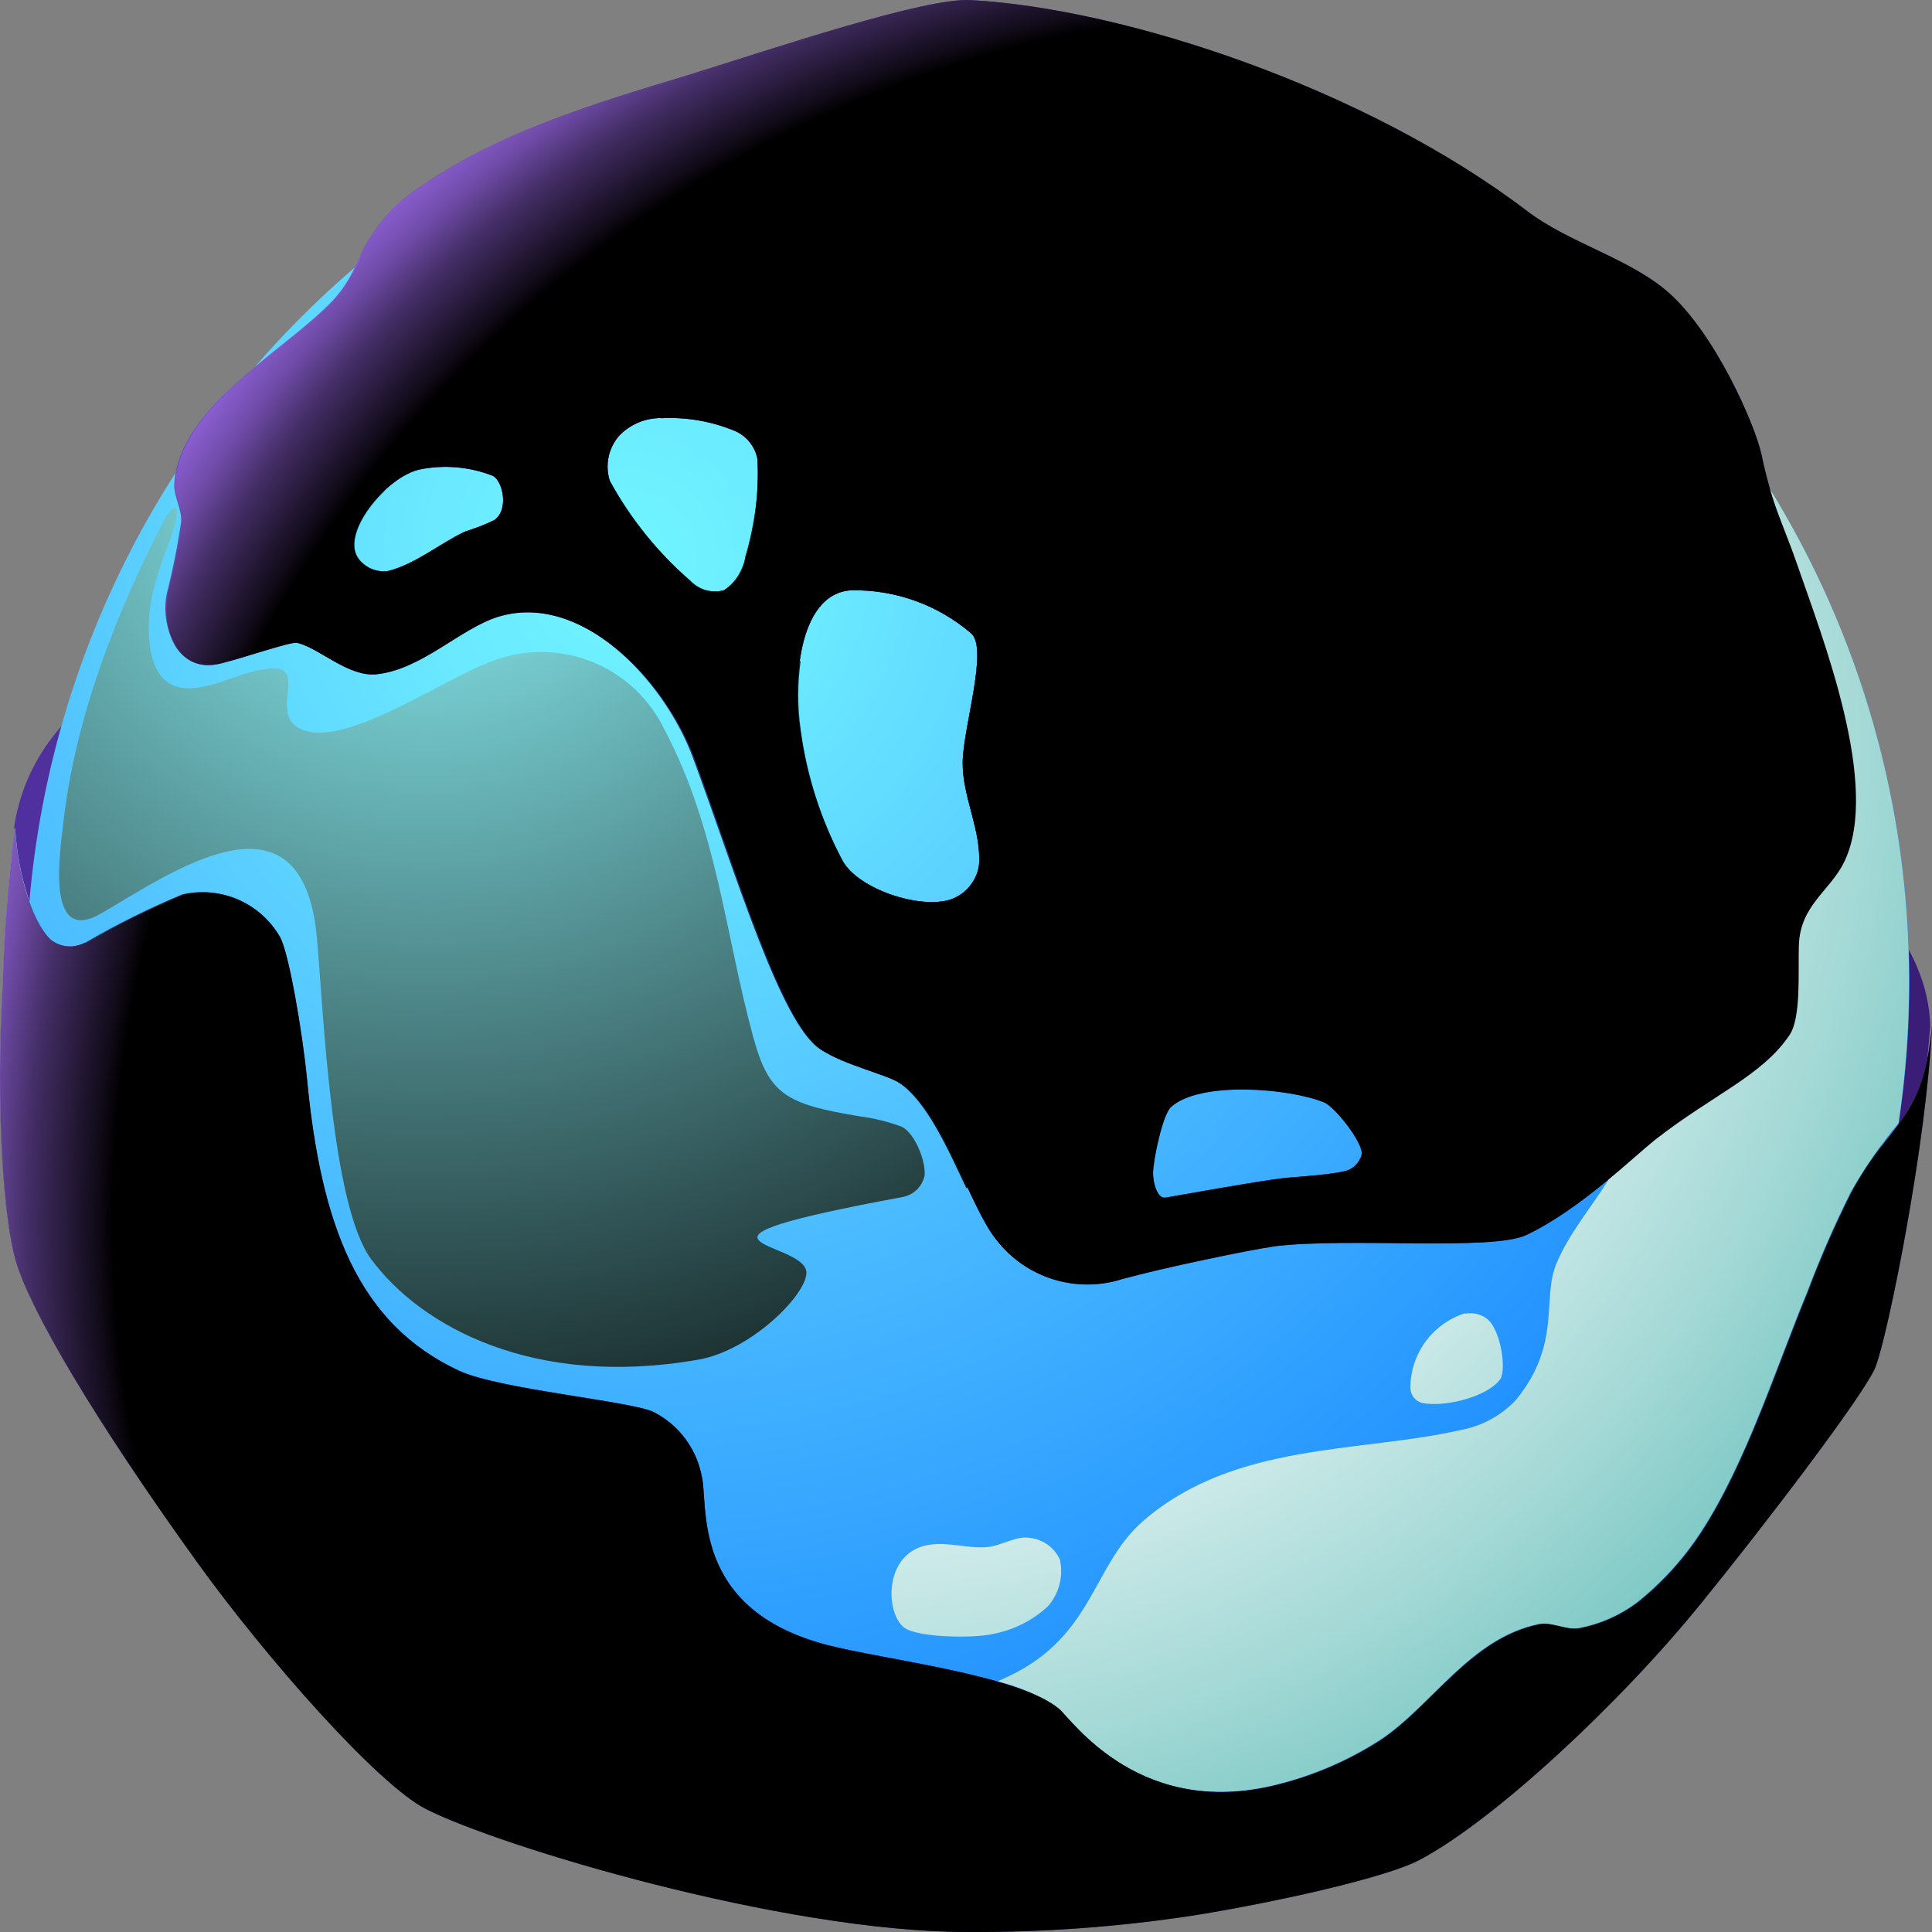 <?xml version="1.0" encoding="UTF-8"?> <svg xmlns="http://www.w3.org/2000/svg" width="500" height="500" viewBox="0 0 500 500" fill="none"><rect x="0" y="0" width="500" height="500" fill="#808080" stroke="none"/><path fill-rule="evenodd" clip-rule="evenodd" d="M3.891 214.327L4.263 232.493L12.703 264.031L56.539 339.478L149.492 430.527L228.911 474.77L316.806 480.602L372.578 453.93L420.913 424.695L457.351 383.832L474.937 345.125L495.61 289.18L498.696 275.027L499.551 265.628C498.213 213.807 397.117 176.808 289.144 161.392C159.01 142.818 14.004 142.818 3.594 214.439L3.891 214.327Z" fill="url(#paint0_linear_1301_849)"></path><path fill-rule="evenodd" clip-rule="evenodd" d="M250.403 10.607C298.61 10.6 345.736 24.876 385.822 51.63C425.907 78.383 457.151 116.413 475.602 160.909C494.054 205.405 498.884 254.368 489.481 301.607C480.078 348.845 456.865 392.237 422.777 426.294C388.69 460.35 345.26 483.543 297.979 492.937C250.698 502.331 201.691 497.506 157.155 479.071C112.619 460.637 74.555 429.42 47.778 389.371C21 349.321 6.711 302.237 6.719 254.074C6.719 189.502 32.393 127.576 78.092 81.917C123.792 36.258 185.774 10.607 250.403 10.607Z" fill="url(#paint1_radial_1301_849)"></path><path fill-rule="evenodd" clip-rule="evenodd" d="M93.314 66.406C91.639 70.599 89.249 74.47 86.25 77.847C73.571 91.183 45.908 105.485 45.35 125.842C45.35 129.037 47.358 132.083 47.135 135.278C46.218 141.529 44.977 147.728 43.417 153.851C41.818 162.953 45.983 174.468 57.1 171.719C63.16 170.234 75.393 165.962 76.954 166.37C82.903 167.856 90.154 175.248 97.441 174.506C109.116 173.28 119.043 162.73 128.859 159.646C150.201 153.034 172.212 175.843 179.797 196.534C190.951 226.661 202.366 264.849 212.516 271.647C218.614 275.733 229.731 278.111 233.115 280.451C244.269 287.88 250.85 312.324 257.914 320.942C261.656 325.753 266.787 329.3 272.613 331.1C278.439 332.901 284.678 332.869 290.485 331.009C301.342 328.037 322.87 323.579 329.86 322.539C349.082 320.199 386.04 323.802 394.964 319.642C408.758 313.141 422.701 299.433 428.427 294.901C443.299 283.274 456.052 278.408 463.153 267.821C466.128 263.363 465.347 251.81 465.533 244.826C465.831 234.202 473.527 230.71 477.282 223.058C486.801 203.369 471.631 164.996 464.901 145.493C462.968 139.847 460.514 134.349 458.729 128.74C457.584 125.076 456.628 121.357 455.866 117.595C454.081 109.571 443.819 86.354 431.884 75.767C421.845 66.889 406.155 62.951 395.187 54.593C353.544 22.869 291.08 2.177 251.185 0.023C239.287 -0.609 201.622 12.096 178.124 19.414C153.622 26.843 128.785 34.273 108.149 48.761C101.71 53.059 96.568 59.031 93.277 66.034L93.314 66.406ZM22.038 243.972C20.629 244.73 19.028 245.057 17.435 244.912C15.841 244.767 14.325 244.155 13.077 243.154C8.058 238.362 4.414 225.287 3.894 214.328C2.174 227.516 1.119 240.782 0.733 254.076C-1.237 287.992 1.068 315.853 4.042 326.18C7.761 339.033 24.455 367.376 50.779 403.967C69.109 429.45 97.85 461.88 110.269 468.195C129.454 477.891 202.626 499.994 250.404 499.994C270.144 500.107 289.863 498.654 309.373 495.648C329.785 492.341 358.749 485.989 367.524 481.271C386.933 470.944 419.392 440.669 440.287 414.888C456.052 395.497 483.083 360.17 485.462 353.558C488.846 344.308 498.624 295.681 500 265.517C497.62 290.444 489.589 289.366 479.104 308.683C474.947 316.991 471.224 325.51 467.95 334.204C459.77 354.003 451.962 378.781 440.287 396.649C435.768 403.562 430.17 409.708 423.704 414.851C419.364 418.077 414.36 420.297 409.055 421.352C405.523 422.132 401.805 419.643 398.31 420.386C380.537 424.101 370.759 441.375 357.411 450.29C349.688 455.284 341.233 459.044 332.351 461.435C295.504 471.724 277.472 445.089 274.088 442.229C263.529 433.388 228.69 429.562 213.855 425.661C178.459 416.337 183.441 389.219 181.619 382.087C180.959 378.564 179.505 375.238 177.366 372.361C175.227 369.483 172.46 367.131 169.275 365.482C163.661 362.622 129.157 359.575 118.82 354.746C92.533 342.525 83.052 316.856 79.445 279.151C78.33 267.598 74.761 246.349 72.418 242.412C69.957 238.156 66.195 234.802 61.684 232.843C57.173 230.884 52.151 230.423 47.358 231.527C38.708 235.131 30.311 239.314 22.224 244.046L22.038 243.972ZM303.052 286.506C300.858 288.512 298.442 300.288 298.404 303.631C298.404 306.12 299.557 310.28 301.565 309.946C308.109 308.832 319.858 306.677 329.376 305.265C335.437 304.374 342.167 304.411 348.19 303.074C349.215 302.815 350.149 302.28 350.89 301.527C351.631 300.773 352.151 299.83 352.391 298.802C352.949 296.016 345.662 286.58 342.687 285.317C333.689 281.602 310.525 279.708 303.052 286.506ZM220.176 152.774C206.121 153.777 205.303 178.072 207.088 188.584C208.665 200.524 212.367 212.086 218.019 222.723C222.109 230.153 238.171 235.428 246.128 232.753C247.991 232.081 249.642 230.924 250.909 229.403C252.177 227.882 253.016 226.05 253.341 224.098C254.122 215.108 249.065 206.378 249.14 197.351C249.214 188.325 255.869 167.856 251.333 163.918C242.68 156.488 231.582 152.519 220.176 152.774ZM171.097 108.197C169.071 108.18 167.063 108.576 165.196 109.362C163.329 110.147 161.643 111.306 160.24 112.766C158.862 114.343 157.915 116.249 157.492 118.299C157.069 120.35 157.183 122.474 157.823 124.468C163.136 134.192 170.136 142.896 178.496 150.174C179.591 151.375 180.996 152.252 182.556 152.711C184.117 153.169 185.773 153.191 187.345 152.774C188.85 151.786 190.128 150.49 191.096 148.973C192.063 147.455 192.699 145.75 192.959 143.97C195.4 135.859 196.443 127.393 196.045 118.933C195.76 117.299 195.069 115.763 194.036 114.465C193.004 113.167 191.662 112.149 190.133 111.503C184.11 109.013 177.607 107.896 171.097 108.234V108.197ZM108.856 121.459C100.118 123.093 87.663 138.287 92.905 144.75C93.793 145.883 94.968 146.759 96.307 147.288C97.647 147.817 99.104 147.98 100.527 147.759C107.629 145.902 113.578 140.813 120.233 137.618C122.858 136.809 125.419 135.803 127.892 134.609C131.871 131.897 130.049 124.17 127.409 123.093C121.493 120.798 115.045 120.231 108.819 121.459H108.856Z" fill="url(#paint2_radial_1301_849)"></path><path style="mix-blend-mode:screen" fill-rule="evenodd" clip-rule="evenodd" d="M79.262 279.073C78.147 267.52 74.578 246.271 72.235 242.334C69.774 238.078 66.012 234.725 61.501 232.765C56.99 230.806 51.968 230.345 47.175 231.449C38.525 235.054 30.128 239.236 22.041 243.968C21.196 244.385 20.294 244.673 19.364 244.823C19.114 251.217 20.173 257.595 22.474 263.567C24.776 269.539 28.272 274.98 32.749 279.556C38.623 286.057 45.911 285.202 56.508 299.727C59.631 303.999 61.081 309.46 64.65 313.36C70.074 319.833 76.562 325.336 83.836 329.631C87.124 331.329 90.625 332.579 94.246 333.346C85.658 319.712 81.419 301.547 79.374 279.11L79.262 279.073ZM220.179 152.771C206.124 153.774 205.306 178.068 207.091 188.581C208.667 200.521 212.37 212.082 218.022 222.72C222.112 230.149 238.174 235.424 246.131 232.75C247.994 232.077 249.645 230.921 250.912 229.399C252.18 227.878 253.019 226.047 253.344 224.094C254.125 215.104 249.068 206.375 249.142 197.348C249.217 188.321 255.872 167.853 251.336 163.915C242.683 156.485 231.585 152.515 220.179 152.771ZM171.1 108.193C169.074 108.176 167.066 108.572 165.199 109.358C163.332 110.144 161.646 111.302 160.243 112.762C158.865 114.34 157.918 116.246 157.495 118.296C157.071 120.346 157.185 122.471 157.826 124.464C163.139 134.188 170.138 142.892 178.499 150.17C179.594 151.371 180.999 152.249 182.559 152.707C184.119 153.166 185.776 153.188 187.348 152.771C188.853 151.782 190.131 150.487 191.099 148.969C192.066 147.452 192.701 145.747 192.962 143.967C195.402 135.855 196.446 127.389 196.048 118.929C195.763 117.296 195.072 115.76 194.039 114.462C193.006 113.164 191.665 112.145 190.136 111.499C184.113 109.009 177.609 107.892 171.1 108.23V108.193ZM108.859 121.455C100.121 123.089 87.665 138.283 92.908 144.747C93.796 145.88 94.971 146.756 96.31 147.284C97.65 147.813 99.107 147.976 100.53 147.756C107.632 145.898 113.581 140.809 120.236 137.614C122.861 136.805 125.422 135.799 127.895 134.605C131.874 131.894 130.052 124.167 127.412 123.09C121.496 120.794 115.048 120.227 108.821 121.455H108.859ZM191.066 15.584L178.015 19.707C153.513 27.137 128.676 34.566 108.04 49.054C101.602 53.352 96.459 59.325 93.168 66.328L91.904 68.928C90.49 72.184 88.528 75.175 86.104 77.769C80.787 83.379 72.83 89.136 65.357 95.452C56.136 103.215 47.584 111.797 45.539 121.901C45.285 123.124 45.136 124.367 45.093 125.616C45.093 128.81 47.101 131.856 46.878 135.051C45.961 141.302 44.72 147.502 43.16 153.625C42.23 158.379 43.076 163.309 45.539 167.481C46.698 169.283 48.419 170.652 50.435 171.377C52.452 172.103 54.651 172.143 56.694 171.493C62.754 170.007 74.987 165.735 76.548 166.144C82.497 167.63 89.748 175.022 97.035 174.279C108.71 173.053 118.637 162.503 128.453 159.42C149.795 152.808 171.806 175.616 179.391 196.308C190.545 226.434 201.96 264.622 212.11 271.42C218.208 275.507 229.325 277.884 232.708 280.224C239.922 285.165 245.276 297.312 250.109 307.528C255.343 302.313 260.074 296.616 264.238 290.514C269.369 283.828 272.269 275.395 278.218 269.377C288.034 259.496 302.014 259.942 310.119 241.108C313.466 233.307 311.086 223.76 314.693 216.07C319.006 206.821 328.896 200.914 333.283 191.664C336.567 184.754 338.798 177.391 339.901 169.821C340.278 167.039 340.452 164.233 340.422 161.426C340.422 144.524 334.77 127.993 332.614 111.351C331.164 99.909 332.874 87.948 329.714 76.878C324.285 58.044 313.131 55.889 300.712 46.305C293.276 40.622 287.848 32.338 279.556 28.103C268.436 22.82 256.597 19.202 244.421 17.367C233.919 15.787 223.255 15.599 212.705 16.81C207.941 17.04 203.165 16.878 198.427 16.327C196.011 16.327 193.594 15.918 190.991 15.844L191.066 15.584ZM292.347 72.531C292.533 70.303 295.321 68.631 297.552 68.297C308.706 66.513 319.861 80.964 322.277 91.217C323.839 98.238 322.575 105.63 323.913 112.688C325.252 119.746 328.747 125.504 330.086 132.191C334.808 155.668 335.811 173.313 321.943 193.001C313.094 205.595 302.274 202.92 301.754 186.835C301.875 180.729 303.202 174.708 305.658 169.116C313.094 150.319 321.868 146.381 321.608 123.61C321.748 119.961 320.831 116.349 318.968 113.208C316.552 109.716 309.264 106.967 308.892 105.407C308.322 101.112 307.067 96.936 305.174 93.037C302.497 88.988 298.779 89.322 295.73 85.608C292.889 81.957 291.558 77.356 292.012 72.754L292.347 72.531ZM74.169 112.762C70.451 110.942 74.169 98.906 76.437 96.343C79.634 93 84.802 92.406 88.818 90.177C92.16 88.739 95.238 86.756 97.927 84.307C99.377 82.636 104.397 65.213 108.189 59.753C110.941 55.778 120.422 49.797 123.062 52.323C124.549 53.772 123.433 61.387 122.504 63.207C120.571 66.922 115.477 69.485 114.696 76.32C114.436 78.809 116.481 88.988 115.365 95.192C114.889 99.74 112.679 103.93 109.193 106.893C105.178 109.605 99.489 107.747 94.841 109.159C91.867 110.051 89.785 113.208 86.736 113.728C82.477 114.622 78.048 114.221 74.02 112.577L74.169 112.762Z" fill="url(#paint3_radial_1301_849)"></path><path style="mix-blend-mode:multiply" opacity="0.7" fill-rule="evenodd" clip-rule="evenodd" d="M213.551 435.654C204.405 432.683 150.344 422.801 136.066 407.051C129.448 399.621 124.391 385.505 118.517 382.979C111.625 381.503 104.663 380.375 97.658 379.598C90.137 378.619 82.728 376.915 75.535 374.509C65.882 370.586 57.212 364.587 50.141 356.938C22.553 328.186 34.674 322.614 24.449 289.329C21.958 281.231 15.191 275.028 12.068 267.041C9.06 259.735 7.313 251.973 6.9 244.084C6.9 243.378 6.9 242.709 6.9 242.003C6.839 238.815 6.988 235.625 7.346 232.456C5.398 226.543 4.247 220.397 3.925 214.18C2.205 227.368 1.15 240.634 0.765 253.928C-1.206 287.844 1.099 315.704 4.074 326.031C7.792 338.885 24.486 367.228 50.81 403.819C69.141 429.302 97.881 461.732 110.3 468.047C129.485 477.743 202.658 499.846 250.435 499.846C270.159 500.006 289.865 498.602 309.367 495.648C329.779 492.342 358.743 485.99 367.518 481.272C386.927 470.945 419.386 440.669 440.281 414.889C456.046 395.498 483.077 360.17 485.456 353.558C488.84 344.308 498.618 295.682 499.994 265.518C498.693 279.188 495.681 285.02 491.517 290.704C486.856 296.321 482.7 302.337 479.098 308.683C474.941 316.992 471.218 325.51 467.944 334.204C459.764 354.004 451.956 378.781 440.281 396.649C435.762 403.563 430.164 409.708 423.698 414.852C419.358 418.077 414.354 420.298 409.049 421.352C405.517 422.133 401.799 419.644 398.304 420.387C380.531 424.101 370.753 441.375 357.405 450.291C349.682 455.285 341.227 459.045 332.345 461.435C323.074 464.461 313.13 464.779 303.685 462.351C294.239 459.922 285.685 454.849 279.027 447.727C272.344 442.134 264.453 438.166 255.975 436.137C251.85 435.514 247.647 435.615 243.556 436.434C236.864 437.549 219.984 437.883 213.551 435.803V435.654ZM421.765 152.069C423.736 164.402 432.25 175.397 432.919 187.842C433.143 191.38 432.518 194.92 431.097 198.169C426.487 208.942 415.295 216.26 420.575 255.488C421.787 262.577 422.223 269.776 421.877 276.959C420.83 286.579 418.939 296.088 416.225 305.377C421.43 301.068 425.706 297.131 428.309 295.087C443.181 283.46 455.934 278.594 463.036 268.007C466.011 263.549 465.23 251.996 465.415 245.012C465.676 235.131 472.369 231.416 476.31 224.767C476.607 224.284 476.905 223.764 477.165 223.244C486.683 203.555 471.513 165.182 464.783 145.679C462.85 140.033 460.396 134.535 458.612 128.926C458.277 127.96 458.016 127.031 457.756 126.102C456.938 123.279 456.343 120.605 455.749 117.967C453.964 109.943 443.702 86.726 431.767 76.139C421.728 67.26 406.037 63.323 395.069 54.965C353.426 23.24 290.962 2.549 251.067 0.395C242.637 0.887 234.304 2.447 226.267 5.038C241.14 6.821 258.28 8.753 274.603 11.799C289.895 14.11 304.868 18.186 319.22 23.946C324.611 26.361 327.437 32.565 332.233 35.982C340.302 41.703 349.708 45.38 357.628 51.25C364.32 56.19 369.266 63.174 375.847 68.189C381.405 71.706 386.544 75.844 391.165 80.522C396.259 86.614 398.601 93.189 402.542 100.062C408.938 110.946 415.37 117.818 419.795 129.78C422.248 136.318 420.984 145.345 422.1 152.069H421.765Z" fill="url(#paint4_radial_1301_849)"></path><path style="mix-blend-mode:screen" fill-rule="evenodd" clip-rule="evenodd" d="M43.3 133.047C30.212 157.973 19.355 185.723 16.306 213.695C15.451 221.125 11.956 244.565 26.047 236.467C43.746 226.288 78.361 201.288 82.042 242.967C83.715 261.838 85.76 311.988 96.059 325.881C108.961 343.341 138.148 359.314 180.683 351.885C194.626 349.47 209.201 334.574 208.681 329.113C207.863 320.903 168.153 321.906 233.74 309.759C235.103 309.476 236.354 308.802 237.339 307.819C238.323 306.835 238.998 305.586 239.281 304.224C239.652 300.509 236.715 293.08 233.257 291.557C229.799 290.277 226.207 289.392 222.549 288.919C203.215 285.724 198.976 283.236 194.887 268.191C187.673 241.816 185.628 214.587 171.871 188.62C168.067 180.811 161.518 174.673 153.475 171.378C145.431 168.083 136.455 167.86 128.258 170.752C116.36 174.913 94.275 190.218 82.042 189.586C74.606 189.215 73.974 184.757 74.346 180.782C74.717 176.807 74.978 174.764 73.379 173.613C70.442 171.458 61.035 175.21 57.503 176.362C49.769 178.962 41.18 180.411 38.912 168.115C38.237 163.418 38.401 158.638 39.395 153.999C40.339 149.95 41.581 145.976 43.114 142.111C44.132 139.475 45 136.784 45.716 134.05C45.716 133.233 46.088 131.933 45.307 131.561C44.526 131.19 43.969 132.341 43.597 133.01L43.3 133.047Z" fill="url(#paint5_radial_1301_849)"></path><path style="mix-blend-mode:multiply" fill-rule="evenodd" clip-rule="evenodd" d="M416.239 305.378C411.74 312.622 406.014 319.235 402.743 327.147C399.024 336.174 404.155 347.838 392.332 362.289C388.52 366.354 383.502 369.089 378.017 370.09C351.991 376.033 319.643 373.136 295.996 393.493C282.016 405.529 283.354 424.734 258.109 435.135C263.77 436.465 269.13 438.847 273.91 442.156C277.294 445.017 295.327 471.652 332.173 461.362C341.056 458.972 349.511 455.212 357.233 450.218C370.693 441.302 380.471 423.954 398.132 420.314C401.627 419.571 405.345 422.06 408.877 421.279C414.183 420.225 419.187 418.004 423.527 414.779C429.992 409.635 435.59 403.49 440.109 396.576C451.784 378.782 459.592 353.931 467.772 334.131C471.046 325.437 474.769 316.919 478.926 308.61C482.529 302.264 486.684 296.247 491.345 290.631C493.155 278.505 494.062 266.263 494.059 254.003C494.142 208.794 481.559 164.464 457.733 126.029C457.994 126.958 458.254 127.887 458.588 128.853C460.373 134.499 462.827 139.997 464.76 145.606C471.49 165.109 486.66 203.482 477.142 223.171C473.424 230.823 465.69 234.315 465.393 244.939C465.207 251.923 465.987 263.513 463.013 267.934C455.911 278.521 443.195 283.387 428.286 295.014C425.683 297.057 421.407 300.995 416.202 305.304L416.239 305.378ZM274.357 403.931C274.777 406.022 274.703 408.182 274.142 410.239C273.58 412.296 272.546 414.194 271.122 415.782C267.147 419.431 262.225 421.889 256.919 422.877C252.606 423.954 237.361 423.991 233.829 421.094C229.07 417.156 228.735 401.74 240.336 399.808C245.207 398.991 250.226 400.737 255.208 400.402C259.149 400.142 262.905 397.319 266.735 398.025C268.425 398.244 270.027 398.906 271.378 399.943C272.73 400.981 273.783 402.356 274.431 403.931H274.357ZM379.17 340C380.189 339.787 381.244 339.806 382.254 340.057C383.265 340.308 384.206 340.784 385.007 341.449C388.465 344.421 389.878 354.562 388.279 356.902C385.267 361.286 374.225 364.332 367.941 363.069C367.132 362.821 366.417 362.333 365.892 361.67C365.367 361.006 365.058 360.198 365.004 359.354C364.968 355.017 366.324 350.783 368.874 347.273C371.423 343.763 375.032 341.162 379.17 339.852V340Z" fill="url(#paint6_radial_1301_849)"></path><path style="mix-blend-mode:screen" opacity="0.6" fill-rule="evenodd" clip-rule="evenodd" d="M73.188 266.812C74.303 295.899 69.47 320.825 82.297 349.763C89.362 365.774 110.071 370.566 125.91 370.566C132.715 370.566 139.296 368.932 146.1 368.597C154.094 368.263 172.833 370.603 174.395 380.299C175.956 389.994 172.647 401.51 176.7 410.871C178.47 414.782 180.997 418.305 184.136 421.235C195.551 432.38 200.198 430.782 215.665 433.123C226.225 434.683 258.015 438.175 267.198 443.413C280.36 450.842 288.206 465.478 307.577 472.016C318.731 475.731 355.355 463.212 364.873 453.814C376.585 442.224 381.753 432.417 392.87 427.811C398.894 425.285 402.24 434.46 417.93 426.176C422.994 423.564 427.601 420.152 431.576 416.072C462.585 382.639 466.414 338.73 487.05 296.345C484.024 300.226 481.326 304.352 478.981 308.678C474.824 316.986 471.101 325.505 467.827 334.198C459.647 353.998 451.839 378.776 440.164 396.644C435.645 403.557 430.047 409.702 423.582 414.846C419.241 418.071 414.238 420.292 408.933 421.347C405.4 422.127 401.682 419.638 398.187 420.381C380.415 424.096 370.636 441.37 357.288 450.285C349.566 455.279 341.111 459.039 332.228 461.429C295.382 471.719 277.349 445.084 273.965 442.224C263.406 433.383 228.567 429.557 213.732 425.656C178.336 416.332 183.318 389.214 181.496 382.082C180.836 378.559 179.382 375.233 177.243 372.355C175.104 369.478 172.337 367.126 169.152 365.477C163.538 362.616 129.034 359.57 118.697 354.741C92.41 342.519 82.929 316.85 79.323 279.145C78.207 267.592 74.638 246.344 72.296 242.406C69.835 238.151 66.072 234.797 61.561 232.838C57.05 230.879 52.029 230.417 47.236 231.522C38.586 235.126 30.188 239.309 22.101 244.041C20.692 244.799 19.091 245.127 17.498 244.981C15.904 244.836 14.389 244.225 13.141 243.224C8.121 238.432 4.477 225.356 3.957 214.397C3.622 216.329 3.362 218.112 3.139 220.192C3.12 228.684 4.093 237.149 6.039 245.415C8.195 252.213 17.491 257.748 23.44 253.402C30.355 248.35 35.784 239.806 43.294 235.2C45.34 233.974 47.62 233.19 49.987 232.897C68.577 230.668 72.779 254.108 73.262 266.887L73.188 266.812Z" fill="url(#paint7_radial_1301_849)"></path><path style="mix-blend-mode:screen" fill-rule="evenodd" clip-rule="evenodd" d="M301.564 309.945C299.556 310.28 298.366 306.231 298.404 303.63C298.632 300.632 299.13 297.661 299.891 294.752C297.697 300.733 294.797 309.611 296.173 314.366C296.916 316.966 302.791 318.489 306.435 317.561C313.016 315.815 319.262 312.88 325.806 310.8C331.234 309.054 344.396 306.676 348.114 304.856C349.503 304.176 350.684 303.137 351.535 301.847C351.872 301.163 352.062 300.417 352.093 299.655C351.739 300.487 351.2 301.227 350.518 301.819C349.835 302.411 349.025 302.84 348.152 303.073C342.128 304.41 335.399 304.373 329.338 305.265C319.82 306.676 308.071 308.98 301.527 309.945H301.564Z" fill="url(#paint8_radial_1301_849)"></path><path style="mix-blend-mode:screen" fill-rule="evenodd" clip-rule="evenodd" d="M86.295 145.603C88.266 152.03 98.528 155.781 103.361 151.844C110.403 145.979 117.859 140.628 125.67 135.833C123.885 136.502 121.952 136.873 120.316 137.691C113.66 140.885 107.711 145.974 100.61 147.832C99.186 148.052 97.73 147.89 96.39 147.361C95.05 146.832 93.876 145.956 92.988 144.823C89.456 140.477 93.954 132.193 99.903 126.732C93.843 131.45 84.659 140.031 86.407 145.603H86.295Z" fill="url(#paint9_radial_1301_849)"></path><path style="mix-blend-mode:screen" fill-rule="evenodd" clip-rule="evenodd" d="M168.913 150.955C172.093 156.509 176.134 161.524 180.885 165.814C181.488 166.205 182.192 166.414 182.912 166.414C183.631 166.414 184.335 166.205 184.938 165.814C186.797 164.142 186.834 161.133 188.359 159.127C189.288 157.938 191.482 157.938 192.077 156.527C192.75 154.976 193.297 153.373 193.713 151.735C195.288 144.149 196.023 136.413 195.906 128.666C195.313 133.849 194.319 138.979 192.932 144.008C192.347 146.761 191.067 149.318 189.214 151.438C188.679 151.981 188.049 152.421 187.355 152.738C186.036 153.12 184.644 153.171 183.301 152.886C181.958 152.601 180.707 151.988 179.658 151.103C179.25 150.811 178.865 150.488 178.506 150.137C170.145 142.859 163.146 134.155 157.833 124.431C157.097 122.801 156.914 120.974 157.312 119.23C156.736 120.878 156.446 122.612 156.457 124.357C157.052 129.483 162.704 141.073 168.913 150.843V150.955Z" fill="url(#paint10_radial_1301_849)"></path><path style="mix-blend-mode:screen" fill-rule="evenodd" clip-rule="evenodd" d="M207.054 171.048C203.04 181.18 201.166 192.031 201.551 202.921C202.521 206.599 203.764 210.2 205.269 213.694C206.682 218.895 206.682 224.578 208.987 229.445C214.899 241.889 235.014 244.304 246.726 239.214C252.006 236.911 253.121 230.485 253.344 225.024C252.903 226.816 252.023 228.47 250.783 229.838C249.544 231.206 247.984 232.245 246.243 232.862C238.286 235.537 222.224 230.187 218.134 222.832C212.482 212.195 208.78 200.633 207.203 188.693C206.395 182.852 206.395 176.927 207.203 171.085L207.054 171.048Z" fill="url(#paint11_radial_1301_849)"></path><path style="mix-blend-mode:screen" fill-rule="evenodd" clip-rule="evenodd" d="M93.314 66.406C91.639 70.599 89.249 74.47 86.25 77.847C73.571 91.183 45.908 105.485 45.35 125.842C45.35 129.037 47.358 132.083 47.135 135.278C46.218 141.529 44.977 147.728 43.417 153.851C41.818 162.953 45.983 174.468 57.1 171.719C63.16 170.234 75.393 165.962 76.954 166.37C82.903 167.856 90.154 175.248 97.441 174.506C109.116 173.28 119.043 162.73 128.859 159.646C150.201 153.034 172.212 175.843 179.797 196.534C190.951 226.661 202.366 264.849 212.516 271.647C218.614 275.733 229.731 278.111 233.115 280.451C244.269 287.88 250.85 312.324 257.914 320.942C261.656 325.753 266.787 329.3 272.613 331.1C278.439 332.901 284.678 332.869 290.485 331.009C301.342 328.037 322.87 323.579 329.86 322.539C349.082 320.199 386.04 323.802 394.964 319.642C408.758 313.141 422.701 299.433 428.427 294.901C443.299 283.274 456.052 278.408 463.153 267.821C466.128 263.363 465.347 251.81 465.533 244.826C465.831 234.202 473.527 230.71 477.282 223.058C486.801 203.369 471.631 164.996 464.901 145.493C462.968 139.847 460.514 134.349 458.729 128.74C457.584 125.076 456.628 121.357 455.866 117.595C454.081 109.571 443.819 86.354 431.884 75.767C421.845 66.889 406.155 62.951 395.187 54.593C353.544 22.869 291.08 2.177 251.185 0.023C239.287 -0.609 201.622 12.096 178.124 19.414C153.622 26.843 128.785 34.273 108.149 48.761C101.71 53.059 96.568 59.031 93.277 66.034L93.314 66.406ZM22.038 243.972C20.629 244.73 19.028 245.057 17.435 244.912C15.841 244.767 14.325 244.155 13.077 243.154C8.058 238.362 4.414 225.287 3.894 214.328C2.174 227.516 1.119 240.782 0.733 254.076C-1.237 287.992 1.068 315.853 4.042 326.18C7.761 339.033 24.455 367.376 50.779 403.967C69.109 429.45 97.85 461.88 110.269 468.195C129.454 477.891 202.626 499.994 250.404 499.994C270.144 500.107 289.863 498.654 309.373 495.648C329.785 492.341 358.749 485.989 367.524 481.271C386.933 470.944 419.392 440.669 440.287 414.888C456.052 395.497 483.083 360.17 485.462 353.558C488.846 344.308 498.624 295.681 500 265.517C497.62 290.444 489.589 289.366 479.104 308.683C474.947 316.991 471.224 325.51 467.95 334.204C459.77 354.003 451.962 378.781 440.287 396.649C435.768 403.562 430.17 409.708 423.704 414.851C419.364 418.077 414.36 420.297 409.055 421.352C405.523 422.132 401.805 419.643 398.31 420.386C380.537 424.101 370.759 441.375 357.411 450.29C349.688 455.284 341.233 459.044 332.351 461.435C295.504 471.724 277.472 445.089 274.088 442.229C263.529 433.388 228.69 429.562 213.855 425.661C178.459 416.337 183.441 389.219 181.619 382.087C180.959 378.564 179.505 375.238 177.366 372.361C175.227 369.483 172.46 367.131 169.275 365.482C163.661 362.622 129.157 359.575 118.82 354.746C92.533 342.525 83.052 316.856 79.445 279.151C78.33 267.598 74.761 246.349 72.418 242.412C69.957 238.156 66.195 234.802 61.684 232.843C57.173 230.884 52.151 230.423 47.358 231.527C38.708 235.131 30.311 239.314 22.224 244.046L22.038 243.972ZM303.052 286.506C300.858 288.512 298.442 300.288 298.404 303.631C298.404 306.12 299.557 310.28 301.565 309.946C308.109 308.832 319.858 306.677 329.376 305.265C335.437 304.374 342.167 304.411 348.19 303.074C349.215 302.815 350.149 302.28 350.89 301.527C351.631 300.773 352.151 299.83 352.391 298.802C352.949 296.016 345.662 286.58 342.687 285.317C333.689 281.602 310.525 279.708 303.052 286.506ZM220.176 152.774C206.121 153.777 205.303 178.072 207.088 188.584C208.665 200.524 212.367 212.086 218.019 222.723C222.109 230.153 238.171 235.428 246.128 232.753C247.991 232.081 249.642 230.924 250.909 229.403C252.177 227.882 253.016 226.05 253.341 224.098C254.122 215.108 249.065 206.378 249.14 197.351C249.214 188.325 255.869 167.856 251.333 163.918C242.68 156.488 231.582 152.519 220.176 152.774ZM171.097 108.197C169.071 108.18 167.063 108.576 165.196 109.362C163.329 110.147 161.643 111.306 160.24 112.766C158.862 114.343 157.915 116.249 157.492 118.299C157.069 120.35 157.183 122.474 157.823 124.468C163.136 134.192 170.136 142.896 178.496 150.174C179.591 151.375 180.996 152.252 182.556 152.711C184.117 153.169 185.773 153.191 187.345 152.774C188.85 151.786 190.128 150.49 191.096 148.973C192.063 147.455 192.699 145.75 192.959 143.97C195.4 135.859 196.443 127.393 196.045 118.933C195.76 117.299 195.069 115.763 194.036 114.465C193.004 113.167 191.662 112.149 190.133 111.503C184.11 109.013 177.607 107.896 171.097 108.234V108.197ZM108.856 121.459C100.118 123.093 87.663 138.287 92.905 144.75C93.793 145.883 94.968 146.759 96.307 147.288C97.647 147.817 99.104 147.98 100.527 147.759C107.629 145.902 113.578 140.813 120.233 137.618C122.858 136.809 125.419 135.803 127.892 134.609C131.871 131.897 130.049 124.17 127.409 123.093C121.493 120.798 115.045 120.231 108.819 121.459H108.856Z" fill="url(#paint12_radial_1301_849)"></path><defs><linearGradient id="paint0_linear_1301_849" x1="3.891" y1="315.741" x2="499.849" y2="315.741" gradientUnits="userSpaceOnUse"><stop stop-color="#4F309E"></stop><stop offset="0.33" stop-color="#472990"></stop><stop offset="1" stop-color="#391D77"></stop></linearGradient><radialGradient id="paint1_radial_1301_849" cx="0" cy="0" r="1" gradientUnits="userSpaceOnUse" gradientTransform="translate(162.024 144.674) scale(397.948 397.592)"><stop stop-color="#71F5FF"></stop><stop offset="0.13" stop-color="#6AE9FF"></stop><stop offset="0.36" stop-color="#56C9FF"></stop><stop offset="0.38" stop-color="#54C5FF"></stop><stop offset="0.92" stop-color="#1483FF"></stop></radialGradient><radialGradient id="paint2_radial_1301_849" cx="0" cy="0" r="1" gradientUnits="userSpaceOnUse" gradientTransform="translate(176.897 136.912) scale(393.338 392.986)"><stop stop-color="#7A369E"></stop><stop offset="0.23" stop-color="#6E349E"></stop><stop offset="0.63" stop-color="#4F309E"></stop><stop offset="1" stop-color="#33128A"></stop></radialGradient><radialGradient id="paint3_radial_1301_849" cx="0" cy="0" r="1" gradientUnits="userSpaceOnUse" gradientTransform="translate(80.118 36.275) scale(349.055 348.743)"><stop stop-color="#8D6EFF"></stop><stop offset="1"></stop></radialGradient><radialGradient id="paint4_radial_1301_849" cx="0" cy="0" r="1" gradientUnits="userSpaceOnUse" gradientTransform="translate(188.417 183.013) scale(412.077 411.708)"><stop offset="0.45" stop-color="white"></stop><stop offset="0.5" stop-color="#F8F4F9"></stop><stop offset="0.58" stop-color="#E7D6E8"></stop><stop offset="0.69" stop-color="#CAA6CD"></stop><stop offset="0.83" stop-color="#A263A8"></stop><stop offset="0.97" stop-color="#700F79"></stop><stop offset="1" stop-color="#670070"></stop></radialGradient><radialGradient id="paint5_radial_1301_849" cx="0" cy="0" r="1" gradientUnits="userSpaceOnUse" gradientTransform="translate(110.486 113.545) scale(313.139 312.858)"><stop stop-color="#91FBFF"></stop><stop offset="1"></stop></radialGradient><radialGradient id="paint6_radial_1301_849" cx="0" cy="0" r="1" gradientUnits="userSpaceOnUse" gradientTransform="translate(215.945 188.846) scale(390.81 390.46)"><stop offset="0.33" stop-color="white"></stop><stop offset="0.4" stop-color="#F4FAFA"></stop><stop offset="0.52" stop-color="#D6EEED"></stop><stop offset="0.68" stop-color="#A6DAD7"></stop><stop offset="0.87" stop-color="#64BEB9"></stop><stop offset="1" stop-color="#35AAA4"></stop></radialGradient><radialGradient id="paint7_radial_1301_849" cx="0" cy="0" r="1" gradientUnits="userSpaceOnUse" gradientTransform="translate(147.067 264.324) scale(461.193 460.78)"><stop stop-color="#00E1FF"></stop><stop offset="1"></stop></radialGradient><radialGradient id="paint8_radial_1301_849" cx="0" cy="0" r="1" gradientUnits="userSpaceOnUse" gradientTransform="translate(307.662 293.823) scale(48.261 48.218)"><stop stop-color="#00E1FF"></stop><stop offset="1"></stop></radialGradient><radialGradient id="paint9_radial_1301_849" cx="0" cy="0" r="1" gradientUnits="userSpaceOnUse" gradientTransform="translate(75.81 147.423) scale(55.734 55.684)"><stop stop-color="#00E1FF"></stop><stop offset="1"></stop></radialGradient><radialGradient id="paint10_radial_1301_849" cx="0" cy="0" r="1" gradientUnits="userSpaceOnUse" gradientTransform="translate(177.613 131.861) scale(51.756 51.71)"><stop stop-color="#00E1FF"></stop><stop offset="1"></stop></radialGradient><radialGradient id="paint11_radial_1301_849" cx="0" cy="0" r="1" gradientUnits="userSpaceOnUse" gradientTransform="translate(239.848 201.547) scale(55.028 54.979)"><stop stop-color="#00E1FF"></stop><stop offset="1"></stop></radialGradient><radialGradient id="paint12_radial_1301_849" cx="0" cy="0" r="1" gradientUnits="userSpaceOnUse" gradientTransform="translate(343.245 315.741) scale(372.405 372.072)"><stop offset="0.04"></stop><stop offset="0.84"></stop><stop offset="0.85" stop-color="#0F0A16"></stop><stop offset="0.9" stop-color="#452F68"></stop><stop offset="0.93" stop-color="#704CA9"></stop><stop offset="0.96" stop-color="#8F61D7"></stop><stop offset="0.99" stop-color="#A26EF4"></stop><stop offset="1" stop-color="#A973FF"></stop></radialGradient></defs></svg> 